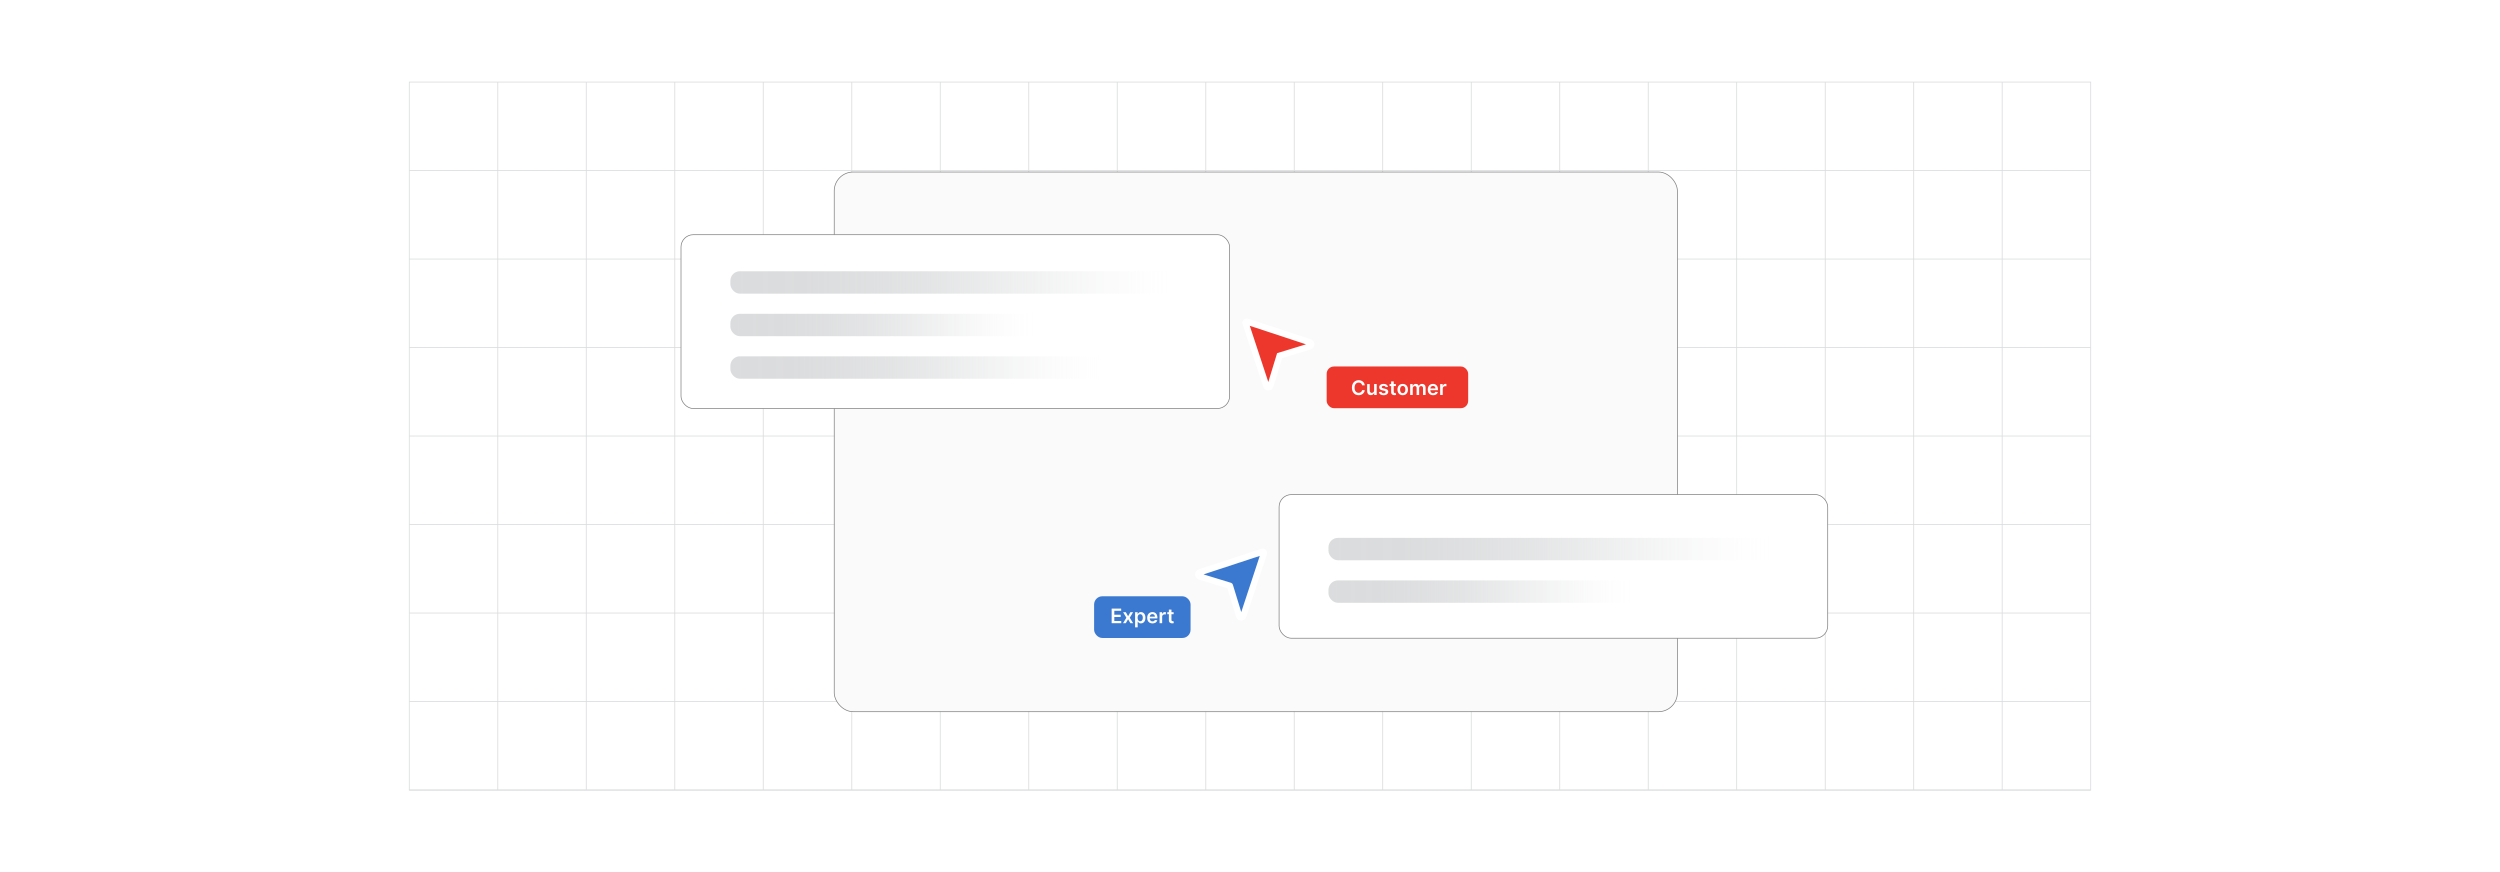 <?xml version="1.0" encoding="UTF-8"?><svg id="Layer_1" xmlns="http://www.w3.org/2000/svg" xmlns:xlink="http://www.w3.org/1999/xlink" viewBox="0 0 860 300"><defs><filter id="drop-shadow-1" filterUnits="userSpaceOnUse"><feOffset dx="2" dy="2"/><feGaussianBlur result="blur" stdDeviation="3"/><feFlood flood-color="#333" flood-opacity=".08"/><feComposite in2="blur" operator="in"/><feComposite in="SourceGraphic"/></filter><filter id="drop-shadow-2" filterUnits="userSpaceOnUse"><feOffset dx="2" dy="2"/><feGaussianBlur result="blur-2" stdDeviation="3"/><feFlood flood-color="#333" flood-opacity=".08"/><feComposite in2="blur-2" operator="in"/><feComposite in="SourceGraphic"/></filter><linearGradient id="linear-gradient" x1="249.248" y1="95.165" x2="404.01" y2="95.165" gradientUnits="userSpaceOnUse"><stop offset="0" stop-color="#dbdcdd"/><stop offset=".173" stop-color="#dbdcdd" stop-opacity=".986"/><stop offset=".311" stop-color="#dddedf" stop-opacity=".94"/><stop offset=".438" stop-color="#dfe0e1" stop-opacity=".864"/><stop offset=".557" stop-color="#e3e4e5" stop-opacity=".756"/><stop offset=".672" stop-color="#e8e9ea" stop-opacity=".617"/><stop offset=".783" stop-color="#eeefef" stop-opacity=".446"/><stop offset=".891" stop-color="#f6f6f6" stop-opacity=".243"/><stop offset=".994" stop-color="#fefefe" stop-opacity=".014"/><stop offset="1" stop-color="#fff" stop-opacity="0"/></linearGradient><linearGradient id="linear-gradient-2" x1="249.248" y1="109.793" x2="355.688" y2="109.793" xlink:href="#linear-gradient"/><linearGradient id="linear-gradient-3" x1="249.248" y1="124.422" x2="378.931" y2="124.422" xlink:href="#linear-gradient"/><linearGradient id="linear-gradient-4" x1="454.99" y1="186.886" x2="609.753" y2="186.886" xlink:href="#linear-gradient"/><linearGradient id="linear-gradient-5" x1="454.99" y1="201.515" x2="561.431" y2="201.515" xlink:href="#linear-gradient"/></defs><rect width="860" height="300" rx="5" ry="5" fill="#fff" stroke-width="0"/><rect x="140.794" y="28.232" width="578.406" height="243.549" fill="none" stroke="#dbdcdd" stroke-miterlimit="10" stroke-width=".281"/><polyline points="719.2 271.78 688.764 271.78 688.752 271.78 658.316 271.78 627.88 271.78 597.432 271.78 597.42 271.78 566.996 271.78 536.56 271.78 536.548 271.78 506.111 271.78 475.663 271.78 475.651 271.78 445.215 271.78 414.791 271.78 384.331 271.78 353.895 271.78 323.459 271.78 323.447 271.78 293.011 271.78 262.563 271.78 262.551 271.78 232.127 271.78 201.69 271.78 201.679 271.78 171.242 271.78 140.794 271.78" fill="none" stroke="#dbdcdd" stroke-miterlimit="10" stroke-width=".281"/><polyline points="140.798 241.337 171.237 241.337 201.676 241.337 201.689 241.337 232.128 241.337 262.554 241.337 262.567 241.337 293.006 241.337 323.445 241.337 323.458 241.337 353.897 241.337 384.337 241.337 414.789 241.337 445.215 241.337 475.654 241.337 475.667 241.337 506.106 241.337 536.545 241.337 536.558 241.337 566.997 241.337 597.423 241.337 597.436 241.337 627.875 241.337 658.315 241.337 688.754 241.337 688.767 241.337 719.206 241.337" fill="none" stroke="#dbdcdd" stroke-miterlimit="10" stroke-width=".281"/><polyline points="140.798 210.885 171.237 210.885 201.676 210.885 201.689 210.885 232.128 210.885 262.554 210.885 262.567 210.885 293.006 210.885 323.445 210.885 323.458 210.885 353.897 210.885 384.337 210.885 414.789 210.885 445.215 210.885 475.654 210.885 475.667 210.885 506.106 210.885 536.545 210.885 536.558 210.885 566.997 210.885 597.423 210.885 597.436 210.885 627.875 210.885 658.315 210.885 688.754 210.885 688.767 210.885 719.206 210.885" fill="none" stroke="#dbdcdd" stroke-miterlimit="10" stroke-width=".281"/><polyline points="140.798 180.446 171.237 180.446 201.676 180.446 201.689 180.446 232.128 180.446 262.554 180.446 262.567 180.446 293.006 180.446 323.445 180.446 323.458 180.446 353.897 180.446 384.337 180.446 414.789 180.446 445.215 180.446 475.654 180.446 475.667 180.446 506.106 180.446 536.545 180.446 536.558 180.446 566.997 180.446 597.423 180.446 597.436 180.446 627.875 180.446 658.315 180.446 688.754 180.446 688.767 180.446 719.206 180.446" fill="none" stroke="#dbdcdd" stroke-miterlimit="10" stroke-width=".281"/><polyline points="140.798 149.994 171.237 149.994 201.676 149.994 201.689 149.994 232.128 149.994 262.554 149.994 262.567 149.994 293.006 149.994 323.445 149.994 323.458 149.994 353.897 149.994 384.337 149.994 414.789 149.994 445.215 149.994 475.654 149.994 475.667 149.994 506.106 149.994 536.545 149.994 536.558 149.994 566.997 149.994 597.423 149.994 597.436 149.994 627.875 149.994 658.315 149.994 688.754 149.994 688.767 149.994 719.206 149.994" fill="none" stroke="#dbdcdd" stroke-miterlimit="10" stroke-width=".281"/><polyline points="140.798 119.555 171.237 119.555 201.676 119.555 201.689 119.555 232.128 119.555 262.554 119.555 262.567 119.555 293.006 119.555 323.445 119.555 323.458 119.555 353.897 119.555 384.337 119.555 414.789 119.555 445.215 119.555 475.654 119.555 475.667 119.555 506.106 119.555 536.545 119.555 536.558 119.555 566.997 119.555 597.423 119.555 597.436 119.555 627.875 119.555 658.315 119.555 688.754 119.555 688.767 119.555 719.206 119.555" fill="none" stroke="#dbdcdd" stroke-miterlimit="10" stroke-width=".281"/><polyline points="140.798 89.116 171.237 89.116 201.676 89.116 201.689 89.116 232.128 89.116 262.554 89.116 262.567 89.116 293.006 89.116 323.445 89.116 323.458 89.116 353.897 89.116 384.337 89.116 414.789 89.116 445.215 89.116 475.654 89.116 475.667 89.116 506.106 89.116 536.545 89.116 536.558 89.116 566.997 89.116 597.423 89.116 597.436 89.116 627.875 89.116 658.315 89.116 688.754 89.116 688.767 89.116 719.206 89.116" fill="none" stroke="#dbdcdd" stroke-miterlimit="10" stroke-width=".281"/><polyline points="140.798 58.676 171.237 58.676 201.676 58.676 201.689 58.676 232.128 58.676 262.554 58.676 262.567 58.676 293.006 58.676 323.445 58.676 323.458 58.676 353.897 58.676 384.337 58.676 414.789 58.676 445.215 58.676 475.654 58.676 475.667 58.676 506.106 58.676 536.545 58.676 536.558 58.676 566.997 58.676 597.423 58.676 597.436 58.676 627.875 58.676 658.315 58.676 688.754 58.676 688.767 58.676 719.206 58.676" fill="none" stroke="#dbdcdd" stroke-miterlimit="10" stroke-width=".281"/><line x1="719.206" y1="28.237" x2="719.206" y2="28.224" fill="none" stroke="#dbdcdd" stroke-miterlimit="10" stroke-width=".281"/><polyline points="688.752 28.22 688.752 28.232 688.752 58.68 688.752 89.116 688.752 119.552 688.752 119.564 688.752 149.988 688.752 180.448 688.752 210.884 688.752 241.332 688.752 271.78" fill="none" stroke="#dbdcdd" stroke-miterlimit="10" stroke-width=".281"/><polyline points="658.316 28.22 658.316 28.232 658.316 58.68 658.316 89.116 658.316 119.552 658.316 119.564 658.316 149.988 658.316 180.448 658.316 210.884 658.316 241.332 658.316 271.78" fill="none" stroke="#dbdcdd" stroke-miterlimit="10" stroke-width=".281"/><polyline points="627.88 28.22 627.88 28.232 627.88 58.68 627.88 89.116 627.88 119.552 627.88 119.564 627.88 149.988 627.88 180.448 627.88 210.884 627.88 241.332 627.88 271.78" fill="none" stroke="#dbdcdd" stroke-miterlimit="10" stroke-width=".281"/><polyline points="597.42 28.22 597.42 28.232 597.42 58.68 597.42 89.116 597.42 119.552 597.42 119.564 597.42 149.988 597.42 180.448 597.42 210.884 597.42 241.332 597.42 271.78" fill="none" stroke="#dbdcdd" stroke-miterlimit="10" stroke-width=".281"/><polyline points="566.996 28.22 566.996 28.232 566.996 58.68 566.996 89.116 566.996 119.552 566.996 119.564 566.996 149.988 566.996 180.448 566.996 210.884 566.996 241.332 566.996 271.78" fill="none" stroke="#dbdcdd" stroke-miterlimit="10" stroke-width=".281"/><polyline points="536.548 28.22 536.548 28.232 536.548 58.68 536.548 89.116 536.548 119.552 536.548 119.564 536.548 149.988 536.548 180.448 536.548 210.884 536.548 241.332 536.548 271.78" fill="none" stroke="#dbdcdd" stroke-miterlimit="10" stroke-width=".281"/><polyline points="506.111 28.22 506.111 28.232 506.111 58.68 506.111 89.116 506.111 119.552 506.111 119.564 506.111 149.988 506.111 180.448 506.111 210.884 506.111 241.332 506.111 271.78" fill="none" stroke="#dbdcdd" stroke-miterlimit="10" stroke-width=".281"/><polyline points="475.651 28.22 475.651 28.232 475.651 58.68 475.651 89.116 475.651 119.552 475.651 119.564 475.651 149.988 475.651 180.448 475.651 210.884 475.651 241.332 475.651 271.78" fill="none" stroke="#dbdcdd" stroke-miterlimit="10" stroke-width=".281"/><polyline points="445.215 28.22 445.215 28.232 445.215 58.68 445.215 89.116 445.215 119.552 445.215 119.564 445.215 149.988 445.215 180.448 445.215 210.884 445.215 241.332 445.215 271.78" fill="none" stroke="#dbdcdd" stroke-miterlimit="10" stroke-width=".281"/><polyline points="414.791 28.22 414.791 28.232 414.791 58.68 414.791 89.116 414.791 119.552 414.791 119.564 414.791 149.988 414.791 180.448 414.791 210.884 414.791 241.332 414.791 271.78" fill="none" stroke="#dbdcdd" stroke-miterlimit="10" stroke-width=".281"/><polyline points="384.331 28.22 384.331 28.232 384.331 58.68 384.331 89.116 384.331 119.552 384.331 119.564 384.331 149.988 384.331 180.448 384.331 210.884 384.331 241.332 384.331 271.78" fill="none" stroke="#dbdcdd" stroke-miterlimit="10" stroke-width=".281"/><polyline points="353.895 28.22 353.895 28.232 353.895 58.68 353.895 89.116 353.895 119.552 353.895 119.564 353.895 149.988 353.895 180.448 353.895 210.884 353.895 241.332 353.895 271.78" fill="none" stroke="#dbdcdd" stroke-miterlimit="10" stroke-width=".281"/><polyline points="323.447 28.22 323.447 28.232 323.447 58.68 323.447 89.116 323.447 119.552 323.447 119.564 323.447 149.988 323.447 180.448 323.447 210.884 323.447 241.332 323.447 271.78" fill="none" stroke="#dbdcdd" stroke-miterlimit="10" stroke-width=".281"/><polyline points="293.011 28.22 293.011 28.232 293.011 58.68 293.011 89.116 293.011 119.552 293.011 119.564 293.011 149.988 293.011 180.448 293.011 210.884 293.011 241.332 293.011 271.78" fill="none" stroke="#dbdcdd" stroke-miterlimit="10" stroke-width=".281"/><polyline points="262.551 28.22 262.551 28.232 262.551 58.68 262.551 89.116 262.551 119.552 262.551 119.564 262.551 149.988 262.551 180.448 262.551 210.884 262.551 241.332 262.551 271.78" fill="none" stroke="#dbdcdd" stroke-miterlimit="10" stroke-width=".281"/><polyline points="232.127 28.22 232.127 28.232 232.127 58.68 232.127 89.116 232.127 119.552 232.127 119.564 232.127 149.988 232.127 180.448 232.127 210.884 232.127 241.332 232.127 271.78" fill="none" stroke="#dbdcdd" stroke-miterlimit="10" stroke-width=".281"/><polyline points="201.679 28.22 201.679 28.232 201.679 58.68 201.679 89.116 201.679 119.552 201.679 119.564 201.679 149.988 201.679 180.448 201.679 210.884 201.679 241.332 201.679 271.78" fill="none" stroke="#dbdcdd" stroke-miterlimit="10" stroke-width=".281"/><polyline points="171.242 28.22 171.242 28.232 171.242 58.68 171.242 89.116 171.242 119.552 171.242 119.564 171.242 149.988 171.242 180.448 171.242 210.884 171.242 241.332 171.242 271.78" fill="none" stroke="#dbdcdd" stroke-miterlimit="10" stroke-width=".281"/><g filter="url(#drop-shadow-1)"><rect x="284.976" y="57.177" width="290.048" height="185.646" rx="6.519" ry="6.519" fill="#fafafa" stroke="gray" stroke-miterlimit="10" stroke-width=".25"/></g><g filter="url(#drop-shadow-2)"><rect x="232.267" y="78.733" width="188.722" height="59.798" rx="4.243" ry="4.243" fill="#fff" stroke="gray" stroke-miterlimit="10" stroke-width=".25"/><rect x="249.248" y="91.312" width="154.762" height="7.705" rx="3.26" ry="3.26" fill="url(#linear-gradient)" stroke-width="0"/><rect x="249.248" y="105.941" width="106.441" height="7.705" rx="3.26" ry="3.26" fill="url(#linear-gradient-2)" stroke-width="0"/><rect x="249.248" y="120.57" width="129.684" height="7.705" rx="3.26" ry="3.26" fill="url(#linear-gradient-3)" stroke-width="0"/><path d="M427.071,108.663l21.501,7.081c.687.229.687,1.206-.015,1.434l-10.369,3.166-3.166,10.369c-.221.694-1.206.717-1.434.015l-7.081-21.501c-.137-.366.198-.702.565-.565Z" fill="#ed372c" stroke="#fff" stroke-miterlimit="10" stroke-width="2.158"/><rect x="454.372" y="124.073" width="48.681" height="14.345" rx="2.516" ry="2.516" fill="#ed372c" stroke-width="0"/><path d="M467.492,130.548h-.919c-.026-.15-.075-.284-.145-.401s-.158-.217-.263-.299-.225-.144-.357-.185c-.134-.042-.277-.062-.432-.062-.273,0-.516.068-.728.205-.211.137-.377.337-.496.6-.12.263-.18.584-.18.962,0,.385.06.709.181.972.12.264.286.462.496.595.211.134.452.2.725.2.15,0,.292-.019.424-.06s.25-.1.356-.179c.105-.078.194-.175.268-.29.073-.114.123-.245.151-.393l.919.005c-.034.239-.108.464-.223.673-.114.21-.263.395-.446.555-.184.159-.398.284-.644.373-.246.09-.519.134-.818.134-.442,0-.837-.102-1.185-.307s-.621-.501-.82-.888c-.2-.387-.301-.85-.301-1.391,0-.542.102-1.006.303-1.393.201-.386.476-.681.823-.886.348-.204.74-.307,1.18-.307.28,0,.541.039.781.117.241.079.456.194.644.346s.343.337.465.556.202.468.24.748Z" fill="#fff" stroke-width="0"/><path d="M470.697,132.295v-2.187h.89v3.774h-.863v-.671h-.039c-.085.211-.225.384-.419.519s-.433.201-.716.201c-.248,0-.466-.055-.655-.166-.19-.11-.337-.272-.443-.483-.106-.213-.16-.47-.16-.77v-2.403h.89v2.266c0,.239.065.429.196.57.132.141.304.211.517.211.131,0,.258-.032.381-.096s.224-.159.304-.286c.079-.127.119-.286.119-.478Z" fill="#fff" stroke-width="0"/><path d="M475.483,131.106l-.81.089c-.023-.082-.062-.159-.119-.231-.057-.071-.133-.13-.228-.174-.095-.045-.212-.066-.349-.066-.185,0-.341.04-.466.12-.126.08-.188.185-.185.312-.002.109.038.198.121.268.083.068.22.125.412.17l.644.138c.357.076.623.198.798.365.174.168.263.387.264.656-.001.238-.07.447-.207.628-.138.182-.327.322-.569.424s-.521.152-.836.152c-.462,0-.834-.097-1.115-.291-.282-.194-.45-.465-.504-.811l.867-.084c.04.171.123.299.251.386s.294.13.499.13c.211,0,.381-.043.51-.13s.193-.194.193-.322c0-.107-.042-.197-.125-.268-.082-.07-.211-.124-.384-.162l-.644-.135c-.361-.076-.63-.203-.804-.383-.173-.179-.26-.406-.258-.682-.002-.232.061-.435.19-.606.129-.172.309-.305.538-.398.231-.094.496-.142.798-.142.442,0,.791.095,1.046.283s.412.443.473.764Z" fill="#fff" stroke-width="0"/><path d="M478.184,130.108v.688h-2.17v-.688h2.17ZM476.551,129.203h.89v3.544c0,.12.019.211.055.274.037.064.086.106.146.129.06.023.128.034.201.034.056,0,.107-.004.154-.012.047-.009.082-.016.106-.022l.15.695c-.048.017-.115.034-.203.055-.088.019-.194.03-.32.034-.223.007-.424-.027-.603-.102-.179-.074-.319-.19-.424-.348s-.155-.353-.153-.59v-3.691Z" fill="#fff" stroke-width="0"/><path d="M480.536,133.956c-.368,0-.688-.081-.958-.243s-.479-.389-.628-.681c-.148-.291-.223-.632-.223-1.022,0-.39.074-.731.223-1.024s.357-.521.628-.684.59-.243.958-.243c.369,0,.689.081.959.243.27.162.479.391.628.684.147.293.222.635.222,1.024,0,.391-.074.731-.222,1.022-.148.292-.358.519-.628.681-.271.162-.59.243-.959.243ZM480.541,133.244c.2,0,.367-.056.502-.166.134-.11.234-.26.301-.446s.1-.395.1-.624c0-.231-.033-.44-.1-.628s-.167-.337-.301-.448c-.135-.111-.302-.167-.502-.167-.205,0-.375.056-.51.167s-.236.261-.303.448c-.065.188-.099.397-.099.628,0,.23.033.438.099.624.066.186.168.336.303.446s.305.166.51.166Z" fill="#fff" stroke-width="0"/><path d="M483.097,133.883v-3.774h.851v.641h.044c.079-.216.209-.385.391-.507s.399-.184.651-.184c.256,0,.472.062.647.185.177.124.301.292.372.505h.04c.083-.209.225-.377.424-.502.199-.126.435-.189.709-.189.348,0,.631.11.851.329.219.22.329.54.329.961v2.534h-.893v-2.397c0-.234-.061-.405-.186-.515-.124-.108-.276-.163-.457-.163-.215,0-.382.066-.503.2-.12.134-.181.307-.181.519v2.354h-.872v-2.433c0-.195-.059-.351-.176-.468-.117-.116-.27-.174-.458-.174-.128,0-.244.032-.35.097-.104.065-.189.156-.25.273-.062.117-.094.253-.094.409v2.295h-.89Z" fill="#fff" stroke-width="0"/><path d="M490.98,133.956c-.378,0-.705-.078-.98-.236s-.485-.383-.633-.674-.221-.634-.221-1.028c0-.389.074-.73.223-1.023s.355-.523.623-.689c.267-.164.58-.247.941-.247.232,0,.452.037.659.112.207.074.391.19.551.345.159.156.285.353.377.594s.138.525.138.856v.273h-3.094v-.6h2.241c-.002-.17-.039-.322-.11-.455-.072-.134-.173-.239-.302-.316-.128-.077-.277-.115-.448-.115-.182,0-.342.044-.479.132-.138.087-.244.202-.32.344s-.115.297-.117.466v.523c0,.22.041.407.121.564.08.157.192.276.337.359.144.082.312.124.506.124.129,0,.246-.019.352-.056.104-.037.195-.091.273-.163s.136-.161.175-.268l.83.093c-.052.22-.151.411-.298.574-.147.163-.334.289-.561.378-.229.09-.488.134-.782.134Z" fill="#fff" stroke-width="0"/><path d="M493.411,133.883v-3.774h.862v.629h.04c.068-.218.186-.387.354-.505.168-.119.36-.179.576-.179.05,0,.104.002.166.007.061.004.113.01.154.018v.818c-.038-.013-.098-.024-.179-.035s-.159-.016-.234-.016c-.162,0-.308.034-.436.104-.129.069-.23.165-.304.288-.073.123-.11.265-.11.426v2.219h-.89Z" fill="#fff" stroke-width="0"/><rect x="438.01" y="168.133" width="188.722" height="49.414" rx="4.243" ry="4.243" fill="#fff" stroke="gray" stroke-miterlimit="10" stroke-width=".25"/><rect x="454.99" y="183.033" width="154.762" height="7.705" rx="3.26" ry="3.26" fill="url(#linear-gradient-4)" stroke-width="0"/><rect x="454.99" y="197.662" width="106.441" height="7.705" rx="3.26" ry="3.26" fill="url(#linear-gradient-5)" stroke-width="0"/><path d="M410.731,196.33c-.71-.236-.717-1.206-.023-1.442l21.494-7.073c.382-.137.71.191.572.572l-7.081,21.486c-.229.702-1.206.687-1.434-.015l-3.174-10.361-10.354-3.167Z" fill="#3b79d1" stroke="#fff" stroke-linecap="round" stroke-linejoin="round" stroke-width="2.158"/><rect x="374.372" y="203.121" width="33.184" height="14.345" rx="2.825" ry="2.825" fill="#3b79d1" stroke-width="0"/><path d="M380.41,212.381v-5.033h3.273v.765h-2.361v1.366h2.192v.765h-2.192v1.373h2.382v.765h-3.294Z" fill="#fff" stroke-width="0"/><path d="M385.303,208.607l.762,1.393.774-1.393h.941l-1.139,1.887,1.158,1.888h-.936l-.799-1.359-.791,1.359h-.944l1.15-1.888-1.12-1.887h.943Z" fill="#fff" stroke-width="0"/><path d="M388.469,213.797v-5.19h.875v.624h.052c.046-.092.11-.19.194-.294.083-.103.196-.193.339-.268.143-.075.324-.112.546-.112.291,0,.555.074.79.223.234.148.422.367.56.656.139.289.208.644.208,1.062,0,.415-.068.767-.204,1.057s-.321.512-.556.664c-.233.152-.499.229-.796.229-.216,0-.396-.036-.538-.108s-.257-.159-.343-.262-.153-.199-.2-.291h-.037v2.011h-.89ZM389.341,210.493c0,.244.035.458.104.642.07.184.171.326.303.429s.292.154.48.154c.196,0,.361-.054.494-.159s.232-.25.301-.435.102-.395.102-.631c0-.234-.033-.442-.101-.624s-.167-.324-.3-.428c-.133-.102-.298-.154-.496-.154-.19,0-.352.05-.484.149-.133.101-.233.24-.301.421-.068.18-.102.392-.102.636Z" fill="#fff" stroke-width="0"/><path d="M394.462,212.454c-.378,0-.705-.078-.98-.236s-.485-.383-.633-.674-.221-.634-.221-1.028c0-.389.074-.73.223-1.023s.355-.523.623-.689c.267-.164.58-.247.941-.247.232,0,.452.037.659.112.207.074.391.19.551.345.159.156.285.353.377.594s.138.525.138.856v.273h-3.094v-.6h2.241c-.002-.17-.039-.322-.11-.455-.072-.134-.173-.239-.302-.316-.128-.077-.277-.115-.448-.115-.182,0-.342.044-.479.132-.138.087-.244.202-.32.344s-.115.297-.117.466v.523c0,.22.041.407.121.564.08.157.192.276.337.359.144.082.312.124.506.124.129,0,.246-.019.352-.056.104-.037.195-.091.273-.163s.136-.161.175-.268l.83.093c-.052.22-.151.411-.298.574-.147.163-.334.289-.561.378-.229.09-.488.134-.782.134Z" fill="#fff" stroke-width="0"/><path d="M396.893,212.381v-3.774h.862v.629h.04c.068-.218.186-.387.354-.505.168-.119.36-.179.576-.179.05,0,.104.002.166.007.061.004.113.01.154.018v.818c-.038-.013-.098-.024-.179-.035s-.159-.016-.234-.016c-.162,0-.308.034-.436.104-.129.069-.23.165-.304.288-.073.123-.11.265-.11.426v2.219h-.89Z" fill="#fff" stroke-width="0"/><path d="M401.726,208.607v.688h-2.17v-.688h2.17ZM400.093,207.701h.89v3.544c0,.12.019.211.055.274.037.064.086.106.146.129.06.023.128.034.201.034.056,0,.107-.004.154-.012.047-.009.082-.016.106-.022l.15.695c-.048.017-.115.034-.203.055-.088.019-.194.03-.32.034-.223.007-.424-.027-.603-.102-.179-.074-.319-.19-.424-.348s-.155-.353-.153-.59v-3.691Z" fill="#fff" stroke-width="0"/></g></svg>